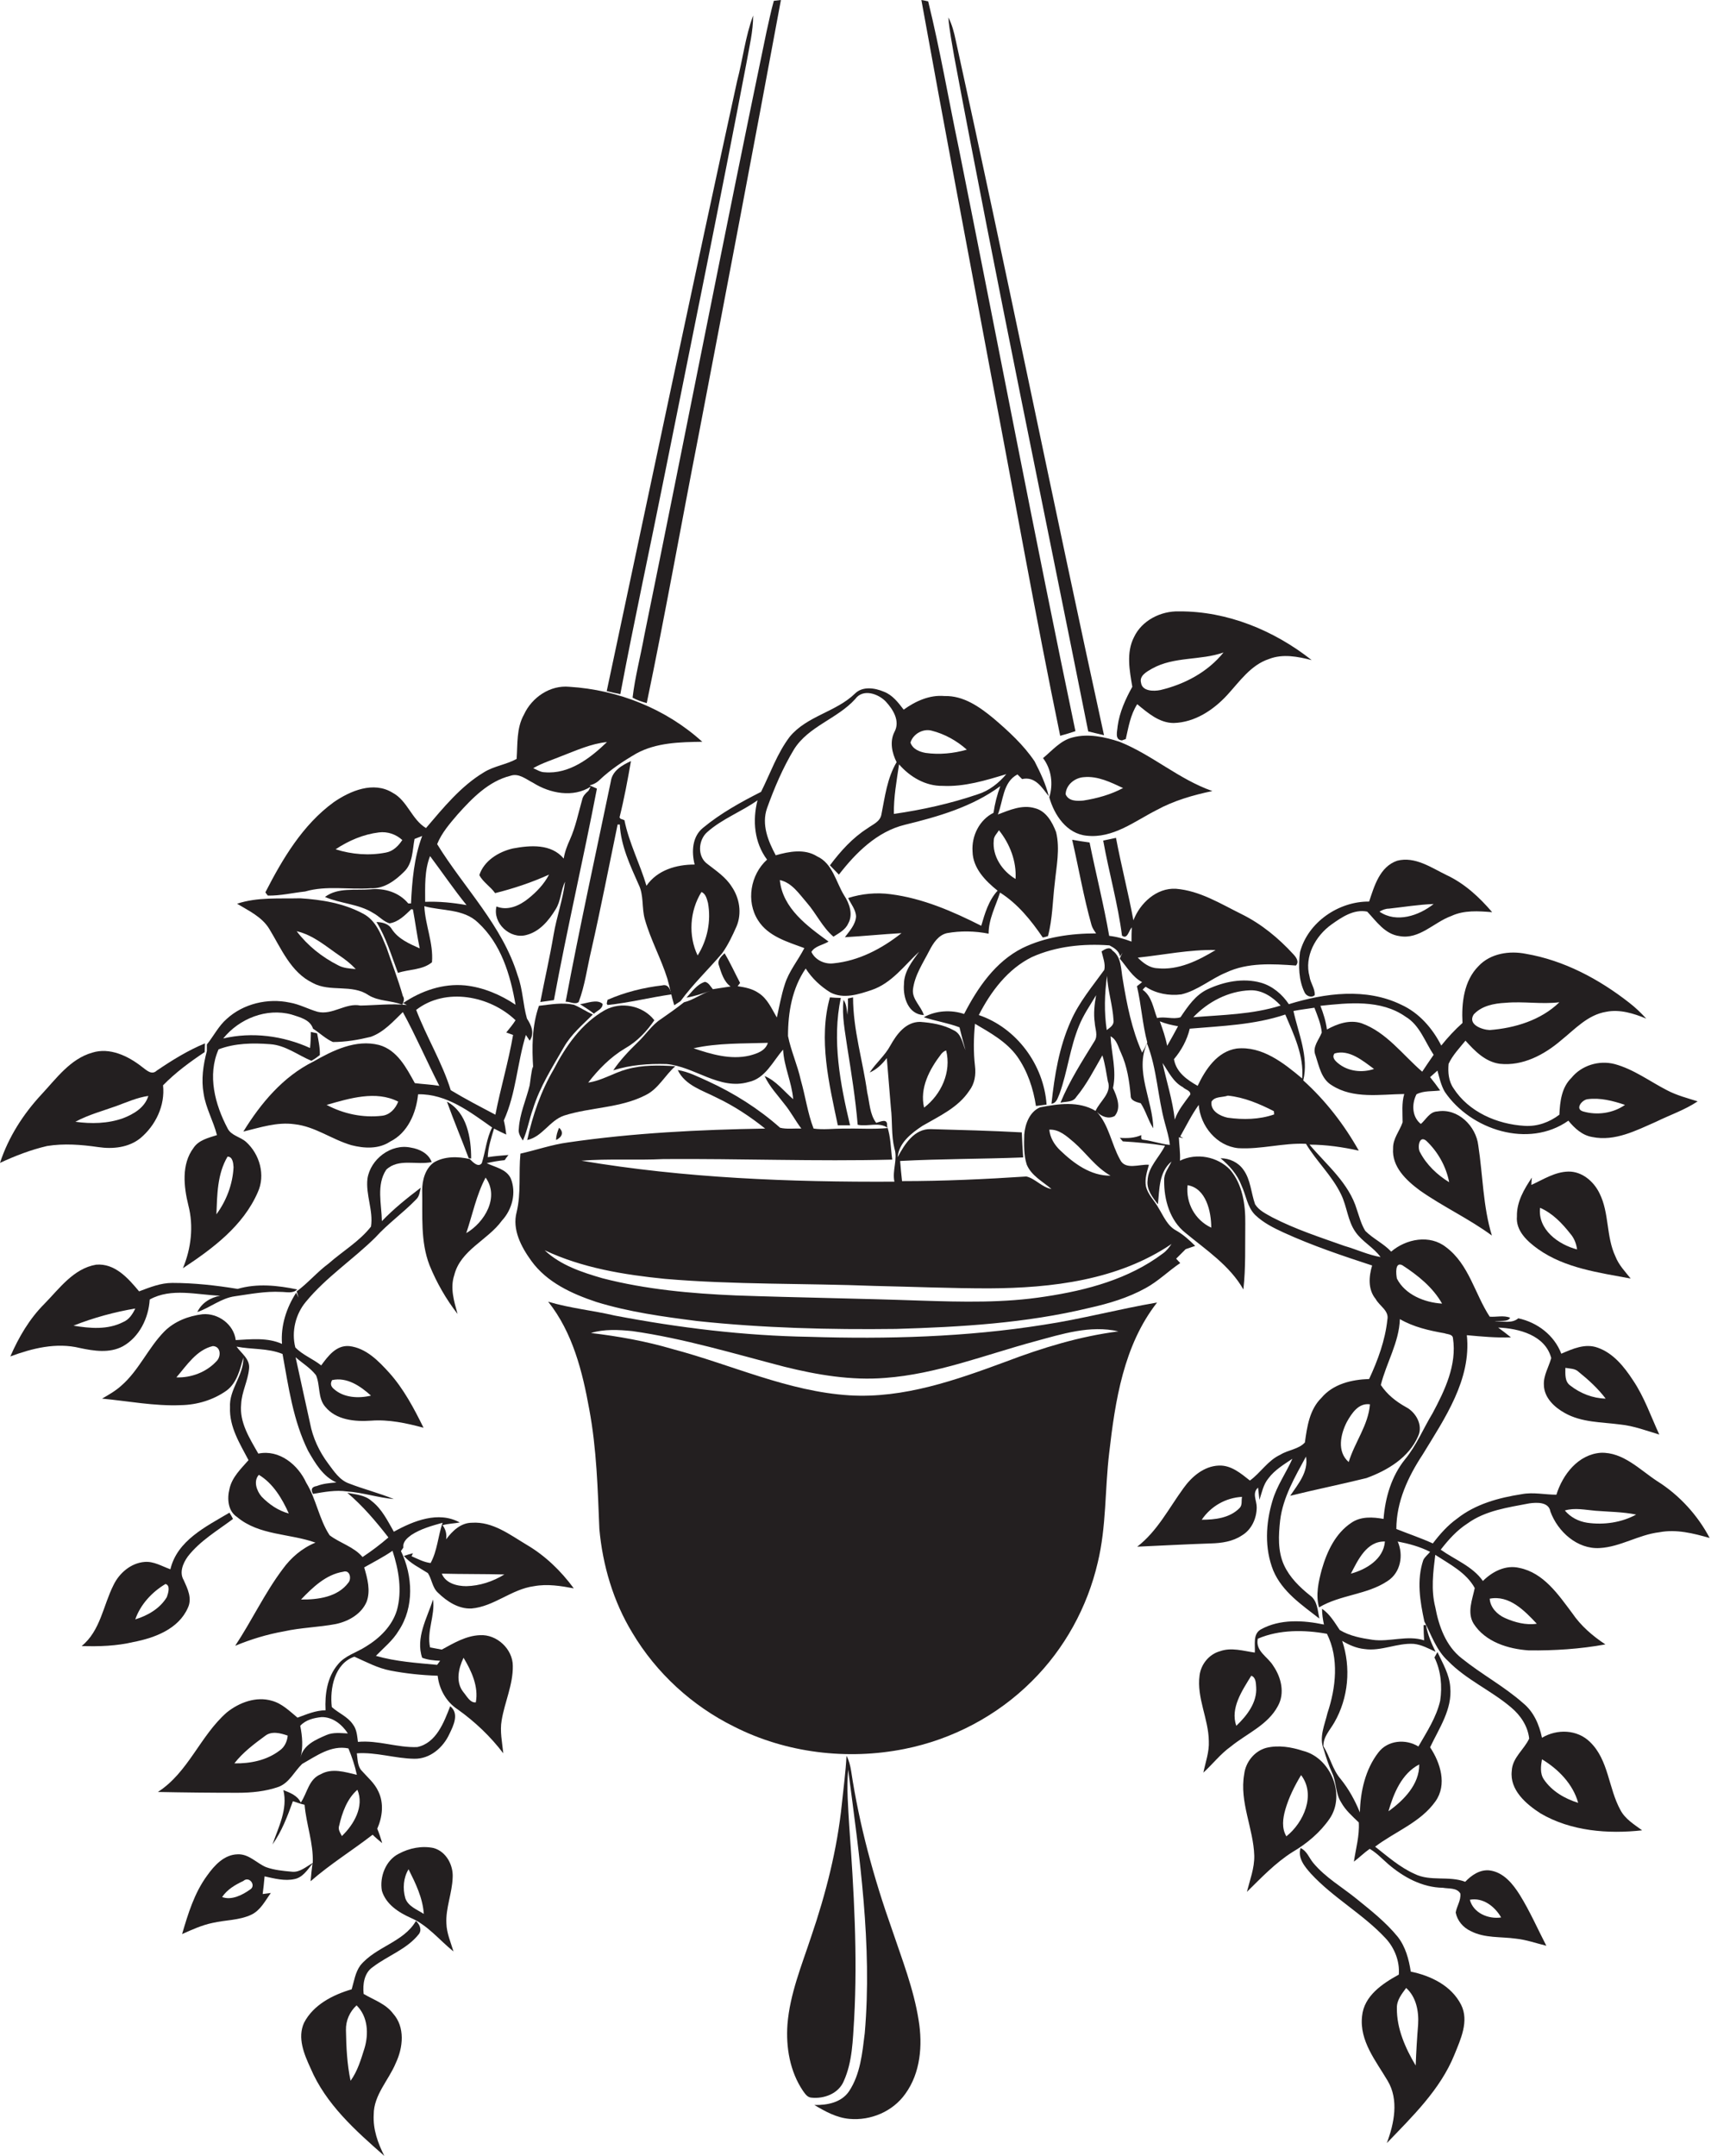 <?xml version="1.0" encoding="utf-8"?>
<!-- Generator: Adobe Illustrator 19.2.0, SVG Export Plug-In . SVG Version: 6.00 Build 0)  -->
<svg version="1.1" id="Layer_1" xmlns="http://www.w3.org/2000/svg" xmlns:xlink="http://www.w3.org/1999/xlink" x="0px" y="0px"
	 viewBox="0 0 628.6 792" enable-background="new 0 0 628.6 792" xml:space="preserve">
<g>
	<path fill="#231F20" d="M232.4,256.3c1.6,0.9,3.4,1.5,5.2,2c6.8-32.6,12.6-65.4,19-98.1C266.8,106.9,277,53.5,286.9,0
		c-0.7,0.1-1.9,0.2-2.6,0.3c-1.1,3.8-1.8,7.6-2.7,11.4c-15.4,73.9-29.8,147.9-44.9,221.8C235.3,241.2,233.3,248.7,232.4,256.3z"/>
	<path fill="#231F20" d="M389.5,270.3c1.9-0.5,3.8-1.1,5.6-1.7c-14.9-71.2-28.5-142.6-42.8-213.9c-3.8-18.1-6.9-36.3-11.3-54.2
		c-0.6-0.1-1.8-0.4-2.5-0.5c8.3,45.9,17,91.8,25.6,137.7C372.6,182,380.4,226.3,389.5,270.3z"/>
	<path fill="#231F20" d="M244.3,173.8c10.1-50.3,20.4-100.6,30-151c1-5.7,2.4-11.3,2.4-17.1c-2.9,7.8-3.8,16.1-5.9,24.1
		c-16.3,74.6-32,149.4-47.9,224.1c1.7,0.4,3.3,0.8,5,1.1C233,227.9,238.9,200.9,244.3,173.8z"/>
	<path fill="#231F20" d="M399.8,268.7c1.9,0.5,3.9,0.9,5.8,1.4C387,185,369.8,99.7,351.1,14.7c-0.6-2.8-1.3-5.7-2.7-8.3
		c0.4,4.9,1.4,9.7,2.2,14.6C366.1,103.7,383.3,186.1,399.8,268.7z"/>
	<path fill="#231F20" d="M412.2,272c0.3-0.1,1-0.4,1.4-0.5c1-4.4,1.7-8.9,4.2-12.8c3.9,3.2,8.1,6.9,13.4,6.9
		c7.7-0.2,14.5-4.7,19.6-10.2c4.6-5,8.7-11.1,15.4-13.3c5.1-2,10.6-0.9,15.7,0.4c-13.8-10.9-31-18-48.7-17.9
		c-6.7-0.2-13.7,3.3-16.6,9.5c-2.9,5.7-1.6,12.3-0.6,18.2c-2.5,4.5-4.7,9.3-5.4,14.5C410.5,268.6,409.4,271.8,412.2,272z
		 M423.3,245.6c8.1-4.5,17.7-2.9,26.2-5.9c-5.8,7.2-14.3,11.7-23.2,13.8c-2.4,0.5-6.7,0.5-7.1-2.7
		C418.5,248.2,421.4,246.7,423.3,245.6z"/>
	<path fill="#231F20" d="M74.8,401.7c0.8,5.4,3.6,10.1,4.9,15.3c-3.1,1-6.7,1.8-8.6,4.7c-4.5,6-3.6,14.2-1.9,21.1
		c2,7.7,1,15.9-2,23.1c10.9-7.2,22.1-15.5,27.5-27.9c2.9-6.3,0.7-14-4.3-18.5c-2.1-1.9-5.5-2.3-6.8-5c-4.6-8.7-7.5-19.5-3.3-29
		c6-2.3,12.6-2.4,19-1.9c5.6,0.4,10.1,4,15.1,6.1c1.1-0.6,2.1-1.3,3.1-2.1c0.1-2.7-0.5-5.4-1-8c-0.8-0.2-1.5-0.3-2.3-0.5
		c0,2-0.1,4-0.3,5.9c-9.9-4.5-21.3-6-31.9-3.5c5.9-7.3,15.9-11.3,25.1-8.8c3,1,6.8,1.8,7.9,5.2c2.5,1.6,4.6,3.7,7.3,4.9
		c4.7,0,9.4-0.8,13.9-1.9c4.8-1.7,8.3-5.7,11.8-9.1c4.8,8.8,8.8,18.1,13.4,27.1c-3-0.5-6-0.6-9-1c-3.1-5.6-6.4-12.1-13.1-14
		c-8.6-2.2-17,2-24.2,6.1c-11.1,5.5-19.3,15.3-25.7,25.7c6.2-1.5,12.4-3.6,18.8-2.7c7.5,0.8,13.7,5.6,20.9,7.7
		c4.7,1.2,10,1.5,14.2-1.3c6.5-3.2,9.6-10.5,10.3-17.4c10.5-0.2,19.1,6.5,27.2,12.2c-2.1,4.1-2.4,8.7-3.8,13.1
		c-1.3,1.8-3.4-0.5-4.4-1.5c-4.3-1-9.4-1.1-13.3,1.3c-3.1,2.3-4.2,6.5-4.2,10.2c0.2,9.2-0.7,18.7,2.7,27.5
		c2.6,6.4,6.1,12.5,10.3,17.9c-1.3-4.7-2.8-9.5-1.2-14.3c2.3-9.2,12.3-12.8,17.5-20c3.8-4.1,5.4-10.3,3.2-15.6
		c-1.7-3.4-5.8-4-8.8-5.5c2.2-0.5,4.4-0.9,6.6-1.1c0.3-0.5,1-1.4,1.4-1.9c-2.5,0.2-5.1,0.4-7.6,0.8c0.1-3.6,1.3-7.1,2.3-10.5
		c1.5,0.8,3,1.5,4.5,2.2c-0.2-1.7-0.5-3.5-0.9-5.2c4.5-9.9,4.9-21.1,8.1-31.4l1.4,2.1c1.9-2.7,0.6-5.7-1-8.1
		c-1.5-5.2-1.5-10.7-3.4-15.8c-5.6-18.4-19.7-32.2-29.6-48.3c1.7-4.2,4.7-7.6,7.6-11c5.3-5.9,11.3-12.1,19.3-14.1
		c3.1-1.1,5.8,1.3,8.4,2.6c6.2,3.9,14.7,5.5,21.1,1.4c-0.2,0.4-0.6,1.1-0.8,1.5c-1,0.9-2,1.8-2.3,3.2c-1.4,4.9-2.4,10-4.5,14.7
		c-1,2.2-1.9,4.5-2.3,7c-4.6-5.5-12.3-4.9-18.7-3.7c-5.2,1.2-10.6,4.5-12.3,9.8c1.4,2.6,4.1,4.2,5.8,6.6c6.8-1.7,13.4-3.9,19.8-6.8
		c-1.8,3.5-4.6,6.4-7.6,8.8c-3.2,2.6-7.6,4.6-11.7,2.9c-1.5,6.1,5,12.1,10.9,10.5c4.9-1.2,8.3-5.3,10.8-9.4c2-3.1,1.9-7,3.5-10.2
		c-0.8,6.6-3.1,12.9-4.2,19.4c-1.4,8.3-3.3,16.5-4.9,24.8c1.7-0.2,3.4-0.5,5-0.7c4.8-26,10.8-51.7,15.8-77.7
		c-0.9-0.4-1.8-0.8-2.7-1.2c1.4-0.3,2.7-1,3.7-2c4-3.8,8.7-6.9,13.5-9.7c7.3-4,16-4.2,24.2-4.3c-13.3-12.1-30.9-19.1-48.8-20.2
		c-7.1-0.7-13.8,3.9-16.7,10.2c-2.8,5-2.3,10.8-2.7,16.3c-3.8,2.1-8.3,2.6-12,4.9c-8.5,5.1-14.9,13-21.3,20.5
		c-5.3-3.2-6.8-10.1-12.3-13c-7-4.3-15.5-0.7-21.6,3.5c-11.4,8.3-18.8,20.8-25.1,33.1c0.2,0.3,0.6,0.9,0.9,1.2
		c4.5,0.1,9.1-1,13.7-1.5c7.9-2.3,16.1-0.6,24.1-1.2c4.8,0.3,9-2.8,12.2-6c3.3-3.1,3.1-8,3.9-12.1c0.9-0.4,1.9-0.7,2.8-1.1
		c-3,8-3.7,16.5-4.1,24.8c-0.2,0-0.7,0-1,0c-3.4-4.1-8.7-5.7-13.9-5.2c-5.6,0.5-11.9-0.8-16.7,2.8c5.7,2.5,12.3,2.5,17.7,5.9
		c2.1,1.1,3.7,3.1,6,3.8c3.3-0.5,5.7-3,8-5.2l0.6,0.1c0.9,4.8,1.5,9.6,2.5,14.3c-3.8-1.7-7.8-3.4-10.2-7c-1.2-2.1-3.5-2.6-5.7-2.7
		c3.6,5.8,5.5,12.4,7.9,18.7c4.2-1.4,9-1,12.5-3.9c0.6-7-2.5-13.7-2.8-20.6c6.5,1.8,14.4,0.9,19.7,6c8.5,7.8,11.9,19.2,13.8,30.2
		c-5.5-3.7-11.9-6.4-18.5-7.1c-8.1-0.8-16.2,2-22.8,6.5l1.4,0.7c-5.7-0.6-11.4,0.1-17.1,0.2c-5.4-1.1-10.2,3.6-15.7,2.3
		c-3.5-1-6.7-2.8-10.3-3.4c-8-1.7-17,0.4-23.1,6c-3,2.6-4.8,6.3-7.3,9.4c0,0.6,0,1.8,0,2.4C74.6,391.4,73.9,396.6,74.8,401.7z
		 M83.6,424.9c1.9,0,2.1,2.4,2.2,3.9c-0.3,6.2-2.6,12.3-6.3,17.3C79.8,438.9,79.8,431.3,83.6,424.9z M140.3,409.9
		c-7,0.8-14.1-0.7-20.3-4c8.4-2.4,18.1-5.4,26.3-1.2C145.3,407.3,143.2,409.6,140.3,409.9z M171.3,453c2.3-6.8,3.7-14,7.1-20.4
		C183.6,439.8,178,449.1,171.3,453z M206.2,277.8c5.5-2.1,10.9-4.6,16.8-5.2c-6.1,5.9-13.9,11.9-22.9,11.1c-1.5,0-2.8-0.9-4.2-1.5
		C199.2,280.3,202.8,279.2,206.2,277.8z M141.8,313.2c-6.1,1.2-12.6,0.7-18.5-1.2c4.8-3.2,10.2-5.5,15.9-6.2
		c3.2-0.4,6.3,0.7,8.6,2.8C146.4,310.7,144.5,312.7,141.8,313.2z M156.2,331.3c0-5.6-0.3-11.5,1.8-16.8c4.5,6,8.7,12.2,13.4,18
		C166.3,331.6,161.2,331.1,156.2,331.3z M189.4,374.8c-1,1.6-2.2,3-3.4,4.5c0.6,0.2,1.9,0.7,2.5,0.9c-1.7,9.9-4.6,19.5-6.5,29.3
		c-5.5-2.9-11.1-5.8-16.4-9c-3.2-10.3-8.9-19.5-12.7-29.5C163.7,362.6,180,365.8,189.4,374.8z"/>
	<path fill="#231F20" d="M608.8,544.1c-6.4-4.2-12.5-10.7-20.7-10.4c-8.3,0.6-14,8-16.3,15.4c-4.2,0-8.5-1-12.7-0.2
		c-8.4,1.3-17,3.6-23.8,9c-3.5,2.5-6.3,5.7-8.9,9.1c-4.4-2-8.9-3.5-13.4-5.3c0-10,4.3-19.2,9.7-27.4c8.1-13.3,17.9-27.5,16.2-43.8
		c5.4,0.5,10.8,1,16.2,0.8c-1.6-1.3-3.2-2.5-4.7-3.6c7.6,0.3,17.3,2.8,19.5,11.2c-0.9,3.3-2.9,6.4-2.7,9.9c0.1,4.7,3.9,8.2,7.7,10.3
		c6.2,3.5,13.5,3.3,20.3,4.2c5,0.5,9.7,2.3,14.4,3.7c-3.1-6.7-5.5-13.8-9.7-20c-3.2-4.9-7.2-9.9-12.9-11.9
		c-4.6-1.7-9.2,0.4-13.4,2.2c-2.6-6.8-8.8-11.5-15.8-13c-2.4,2.1-5.8,0.9-8.7,1.2c1.8-0.5,4.8,0.3,5.7-1.4c-2.3-1-5.1-0.2-7.5-0.4
		c-5.5-8.4-7.6-19.2-16-25.5c-6-4.8-14.7-3.1-20.2,1.6c-2.8-3-6.6-4.7-9.5-7.6c-1.5-2.4-2.2-5.2-3.1-7.8
		c-2.9-9.8-11.1-16.4-17.4-23.9c6.1,0,12.2,0.9,18.1,2.2c-5.4-9.6-12.2-18.4-20.4-25.8c2.1-8.7-1.8-17.2-3.6-25.5
		c2.5-0.5,5.1-0.8,7.7-1.2c1.1,2.9,2.4,5.9,2.7,9.1c-1,2.7-3.6,5.3-2.3,8.4c1.3,3.9,2.1,8.7,6,11c7.9,5.1,17.8,3.3,26.6,3.2
		c-1,3.4-0.6,6.9-0.6,10.4c-1.1,3.2-3.6,6-3.5,9.6c-0.5,6.7,4.8,11.7,9.8,15.4c8.5,6,18.1,10.4,26.5,16.6c-3.3-10.8-3.3-22.1-5-33.1
		c-0.8-7.1-7.5-13.8-15-12.5c-2.9,0.1-4.2,3-6.1,4.6c-3.3-2.6-3.4-7.4-1.6-10.9c2.7-1.4,5.8-1,8.7-1.4c-1.2-1.7-2.4-3.3-3.7-4.9
		c0.9-0.8,1.8-1.6,2.7-2.4c0.7,2.6,1.3,5.4,2.7,7.8c9.5,14,30.8,20.9,45.4,10.6c2.3,2.8,5.1,5.4,8.8,6c8.3,1.7,16.1-2.4,23.4-5.6
		c5.1-2.5,10.5-4.3,15.3-7.5c-3.8-1.2-7.7-2.2-11.3-4.1c-6.4-3.3-12.2-7.7-19.2-9.6c-5.8-1.5-12.2,0.5-15.9,5.1
		c-3.6,3.5-4.2,8.7-4.4,13.5c-3.7,2.8-8.1,4.4-12.8,4.1c-10.1-0.6-20.5-5.1-26.1-13.8c-1.8-2.6-2.1-5.9-1.8-9c1.5-3.2,4-5.8,6.2-8.5
		c3.4,3.8,7.3,7.8,12.6,8.5c8.4,0.9,16.3-3.3,22.5-8.6c5.1-4.1,9.8-9.4,16.6-10.5c5-1,10.1,0.6,14.7,2.5c-1.9-2.1-4-4.1-6.2-5.8
		c-11.1-8.7-24-15.6-38-18c-6-1.2-13-0.2-17.4,4.5c-5.4,5.4-6.3,13.6-5.9,20.9c-2.8,2.5-5.4,5.3-7.8,8.3c-3.2-6.3-8.1-12-14.7-15
		c-12.9-6.3-28-4.3-41.3-0.2c-2.4-3.6-6-6.7-10.3-7.9c-6.5-1.8-13.5-0.4-19.5,2.4c-4.5,2.1-7.3,6.3-10,10.3
		c-2.7,0.9-5.8-0.4-8.6,0.3c-1.4-3.6-1.9-8-5.3-10.4c0.3-0.4,0.7-0.8,1.1-1.1c3.8,2.5,8.6,3.4,13.1,2.8c6-1.4,10.8-5.7,16.4-8
		c8-3.8,17.2-3.2,25.7-2.6c1.3-1.4,0.1-3-0.9-4.1c-5.5-6-11.8-11.2-19.1-14.8c-7.7-3.8-15.3-8.6-24.1-9.3
		c-7.1-0.4-13.2,5.3-15.6,11.6c-1.9-10.2-4.5-20.2-6.4-30.3c-1.6,0.3-3.1,0.7-4.7,1c2.1,11.7,5.4,23.2,6.9,34.9c2,1.6,2.5-1.9,3.6-3
		c-0.1,1.7-0.1,3.5-0.1,5.2c-2.7-1-5.4-1.8-8.2-2.1c-2-11.5-4.9-22.9-7.2-34.3c-2.1-0.3-4.3-0.6-6.4-1c2.4,10.4,4.2,21,7.1,31.3
		c0.3,1.1,1,2.1,1.7,3.1c-9.3,0-18.7,1.3-27.1,5.4c-9.9,5-16.4,14.5-21.4,24.2c-4.7-1.6-10.4-1.3-14.8,1.2c4.3,1.4,8.9,2.1,13.1,3.7
		c0.7,2.8,1.4,5.6,2.2,8.4c-1.1-2.6-1.5-6-4.3-7.3c-3.8-2.1-8.2-2.8-12.4-3.1c-5.3,0-8.6,4.6-10.9,8.7c-2,3.7-5.3,6.4-7.6,9.9
		c2.6-1.1,4.6-3.1,6.3-5.3c0.5,6.1,1,12.2,1.5,18.3c0.6,4.9,0.1,10,1.3,14.9c1.3,4-0.9,8.1,0,12.2c-38.4,0.2-77.1-1.3-115-7.7
		c10-0.8,20.1-0.1,30.2-0.6c28-0.2,56,0.9,84,0.2c-0.6-4.1-0.5-8.3-1.9-12.3c0.3-3.1-2.4-1.6-4-1.2c-2.4-3.2-2.4-7.4-3.3-11.2
		c-1.6-11.6-5.2-23-5.2-34.9l-1.9,0.4c0.1,2,0,4-0.2,6c-0.2-1.9-0.3-3.9-1.4-5.5c-0.7,5.9,0.6,11.8,1.4,17.6
		c1.5,9.4,3,18.8,3.8,28.3c3.7,0.8,7.9-1.2,11.1,1.2c-5.4,0.5-10.8,0.1-16.3,0.2c-3.7,0-7.4,0.5-11,0c-2.2-5.7-3-11.9-4.7-17.8
		c-1.2-5.5-3.6-10.7-4.7-16.2c0-8.7,1.5-17.5,6.5-24.8c2.3,3.6,5.5,6.6,9.1,8.8c4.8,2.5,10.3,0.7,15.1-0.9c7.4-2.5,12-9,17.5-14.1
		c-2.6,3.6-5.6,7.3-5.6,12c-0.4,4.8,1.6,11.1,7.3,11.3c-1-3.3-4.3-5.7-4-9.3c0.6-5.3,3.7-9.8,6.1-14.5c1.4-2.7,3.3-5.6,6.4-6.3
		c5-0.9,10.3-0.8,15.3,0.2c0-5.4,2.6-10.1,4.2-15.1c6.5,4.1,11.4,10.2,15.7,16.5c0.5-0.1,1.4-0.3,1.9-0.5c1.7-6.3,1.7-12.9,2.5-19.4
		c0.6-6.2,2-12.6,0.5-18.8c-1.4-3.7-3.7-7.8-7.8-8.8c-4.7-1.4-9.3,0.7-13.6,2.3c2-5,1.8-11.9,7.2-14.7c0.4,0.4,1.3,1.3,1.7,1.7
		c4.8-1.1,7.3,3.1,9.8,6.3c-1.1-4.5-3.1-8.7-5.2-12.8c-4.1-6.1-9.6-11.1-15.1-15.8c-5.1-4.2-11-8.4-18-8.2c-5.5-0.5-10.7,1.9-15,5
		c-2-2.6-4.1-5.4-7.3-6.6c-3.3-1.4-7.8-2.1-10.6,0.7c-7,6.8-17.7,8.2-24,15.9c-4.6,6.1-7.1,13.4-10.5,20.2
		c-7.5,3.8-14.9,7.9-21.3,13.2c-4,3.2-4.3,8.8-3.1,13.5c-6.7,0-13.7,2-17.7,7.8c-2.4-8.1-6.4-15.7-8.1-24.1c-0.3-0.1-1-0.4-1.4-0.5
		l-0.4-0.5c1.7-6.8,3-13.8,4.2-20.7c-3.3,1.5-6.9,3.6-7.4,7.5c-5.6,26.9-11.5,53.8-16.6,80.9c1.5-0.1,3.5,1.2,4.8,0.1
		c2.3-6.1,3.1-12.6,4.6-18.9c3.5-15.4,6.5-30.9,9.7-46.3c0.2,0,0.6,0,0.8,0c0.4,7.8,3.8,15,6.9,22c2,4,1.1,8.6,2.3,12.8
		c2.1,7.5,6,14.5,8.3,21.9c0.9,3.2,1.5,6.5,2.5,9.7c0.6-0.4,1.7-1.1,2.3-1.5c4.6-6.3,10.3-11.7,15.3-17.6c2.2-3.1,3.8-6.5,5.3-9.9
		c2-4.8,1.1-10.4-1.8-14.6c-2.2-3.5-5.7-5.8-8.9-8.3c-3.8-2.7-3.4-8.8-0.1-11.7c5.5-4.9,12.6-7.5,18.5-11.7
		c-1.9,7.4-1.2,15.5,3.5,21.8c-6.1,5.5-7.8,15.3-3.3,22.3c3.7,5.9,10.8,7.9,17,10.2c-2.3,4.5-5.7,8.5-7.2,13.4
		c-1.3,4-2,8.1-2.9,12.1c-1.9-3.2-3.4-6.9-6.7-9c-2.3-1.6-5-2.1-7.7-2.5c0.2-0.3,0.7-0.9,0.9-1.2c-1.9-3.6-3.6-7.4-5.7-10.9
		c-1.2,1.1-2.8,2.6-2.1,4.4c0.9,2.8,1.8,6,4.3,7.8c-2.2,0.3-4.4,0.7-6.5,1c-0.9-1-1.5-2.4-2.9-2.7c-3,0.9-4.8,3.7-6.8,5.8
		c3-0.5,5.9-1.5,8.8-2.5c-3.4,1.1-6.3,3.4-9.7,4.2c-2.8,2.2-5.6,4.2-8.5,6.2c-3.4,2.2-5.6,5.8-8.6,8.6c-3.2,3.1-6.4,6.5-8.9,10.2
		c6.3-2,13-2.5,19.6-2.3c10.3,0.9,19.4,9.7,30.1,6.6c6.2-1.3,8.9-7.6,12.7-11.9c0.3,6.2,3.2,12,3.7,18.2c-3.4-2.9-6.3-6.8-10.5-8.5
		c1.8,3.9,4.8,7,7.3,10.3c2.3,2.8,4,6.1,6.2,9c-2.6-0.1-5.3,0.3-7.8-0.3c-7.9-7-16.9-12.7-26.5-17.1c-3.6-1.6-7.2-3.5-11.1-4.1
		c2.7,5.7,9.2,7.5,14.4,10.2c6.3,3,12.2,6.9,17.7,11.3c-24.2,0.4-48.5,1.6-72.5,5.1c-5.9,0.8-11.6,2.8-17.4,4.1
		c-0.7,7.2,0.3,14.5-1.4,21.5c-1.7,6.4,1.7,12.8,5.4,17.9c5.7,7.9,14.9,12.1,23.9,15.1c12,3.7,24.5,5.4,37,7
		c24.3,2.6,48.7,3.2,73.1,2.9c23.8-0.7,47.7-2.1,70.9-7.7c7.2-1.6,14.3-3.7,20.8-7.3c4.6-2.5,8.4-6.3,12.7-9.2
		c-0.4-0.4-1.1-1.2-1.5-1.6c1.2-1.2,2.3-2.3,3.5-3.5c1.2-0.4,2.4-0.8,3.5-1.2c-2.1-2.1-4.3-4.1-6.9-5.6c-3.3-1.7-4.7-5.3-6.5-8.2
		c-1.5-2.8-4-5-4.7-8.1c-0.5-2.7,0.4-5.4,1.1-7.9c-3.4-0.3-8.7,2.1-10.6-1.9c-3.2-5.7-4-12.5-8.5-17.5c1.7,1.7,4.2,2.7,6.5,1.5
		c2.6-3,0.8-7.2-0.6-10.3c1.4-6.4-0.6-12.7-0.9-19c2.3,1.2,2.8,3.9,3.8,6c2.3,5,3.1,10.4,3.6,15.8c-0.1,1.9,2.3,2.4,3.7,2.8
		c1.9,2.9,2.7,6.3,4.6,9.2c-0.2-10.4-6.9-21-2.3-31.2c3.7,9.4,3.9,19.7,6.6,29.4c0.7,2.6,1.5,5.2,1.8,7.9c-3.3-0.3-6.5-1.5-9.8-1.9
		c-1,0-0.7-1.1-0.7-1.7c-2.5,1.1-5.2,1.2-7.9,1c0.3,0.3,0.8,1,1.1,1.3c5.2,0.3,10.3,0.8,15.5,1.6c-2.1,4.3-6.2,7.8-6.4,12.8
		c-0.4,3.3,1.8,6.2,3.8,8.7c0.6-5.4,0.3-11.8,5-15.7c-1,2.2-2.8,4.3-2.7,6.9c-0.1,7.1,2.1,14.8,7.8,19.3c7.6,6.3,16.3,12,21.3,20.8
		c0.9-8,0.6-16.1,0.7-24.2c0.1-6.9-1-14.4-5.6-19.8c-4.6-4.8-12.3-6.3-18.4-3.3c0.2-2.9-0.3-5.7-0.4-8.6l1.6,0.3
		c-0.3-0.2-0.8-0.5-1.1-0.6c2.2-3.9,4.2-8,6.8-11.6c0.6,7.8,6.6,15.1,14.5,15.9c8.4,0.5,16.6-2,24.9-1.6c3.9,6.5,9.6,11.7,12.9,18.6
		c2.2,4.5,2.4,9.7,5.3,13.8c2.5,3.6,6.6,5.6,9.2,9.2c-4.6-0.8-8.8-2.8-13.3-4.1c-9-3.2-18-6.1-26.5-10.5c-2.3-1.3-4.9-2.5-6.3-4.8
		c-1.5-4.2-1.6-9-4.3-12.7c-1.9-2.7-5.1-4.2-8.4-4.2c3.3,2.7,6.2,6,7.7,10c1.7,3.6,2.1,7.9,5,10.8c3,2.9,6.8,4.8,10.5,6.5
		c10.5,4.8,21.5,8.5,32.5,12.1c-1.2,4-1.6,8.8,1.3,12.3c1.4,2.6,5,4.3,4.3,7.6c-0.8,7.6-3.5,14.9-6.7,21.8
		c-6.4,0.2-13.2,1.8-17.5,6.9c-4.4,4.3-5.3,10.6-6.1,16.4c-2.2,2.5-6.1,2.7-9,4.5c-4.6,2.1-7.2,6.6-11.2,9.5
		c-3.3-2.6-6.9-5.7-11.4-5.5c-5.5,0.2-10,4.1-13,8.3c-5.4,7.4-9.6,15.8-17,21.5c9-0.4,18.1-0.9,27.1-1.2c3.9-0.1,8-0.7,11.3-2.9
		c3.6-2.1,5.5-6.3,5.5-10.4c0-2.5-1.8-5.2,0.5-7.2c0.1,1.1,0.4,3.4,0.5,4.5c0.9-2.7,1.4-5.6,3.3-7.9c2.3-3.1,5.7-5.1,8.8-7.2
		c-2.3,5.2-5.7,9.9-7.3,15.4c-2.5,8.3-3,17.5,0.3,25.7c3.3,7.8,10.5,12.6,16.9,17.6c-0.6-2.9-0.7-6.5-3.3-8.4
		c-3.9-3.1-7.6-6.7-9.7-11.3c-2.3-5.1-2-10.9-1.4-16.3c1-8.5,5.5-16.1,9.5-23.5c1,5.6-2.9,10.1-5.8,14.4c9.3-2.3,18.7-4.2,28-6.5
		c7.7-2.8,15.6-7.5,19-15.4c1.9-4-0.8-8.8-4.5-10.7c-3.6-2-6.9-4.6-9.2-8.1c2-8.1,6.7-15.6,7-24.2c5,2.9,10.7,4.2,16.4,5.2
		c1,0.4,3,0.3,3.1,1.8c1.5,9.8-3,19.2-7.5,27.6c-3.4,5.6-5.9,11.8-10.1,16.9c-5,6.2-7.3,14.1-7.9,21.9c-3.9-0.7-8.3-1-11.8,1.4
		c-5.9,3.9-9,10.6-10.9,17.2c-1.2,4.5-2.3,9.3-1,13.9c7.9-4.7,17.6-4.6,25.2-9.7c4.8-3.1,5.9-9.5,3.7-14.5c4.1,0.8,8.2,1.9,11.9,3.8
		c-0.8,1-1.9,1.8-2.5,3c-2.5,7.4-1.2,15.2,0.4,22.6c2.6,5,4.4,10.6,8.7,14.5c6.7,6.9,15.8,10.8,23.1,17c3.5,2.9,6.2,6.9,6.7,11.5
		c-1.9,4.1-6.2,7-6.4,11.9c-0.8,7,5.3,12.2,10.6,15.6c11.1,6.5,24.7,7.6,37.3,6.2c-3-2.2-6.3-4.2-8-7.5c-4.4-8-4.3-18.3-11.1-24.9
		c-4.7-4.7-12.2-4.9-17.7-1.6c-1-4.8-3-9.5-6.9-12.7c-7-6.2-15.3-10.6-22.6-16.5c-5.8-4.5-8.4-11.8-9.7-18.8
		c-1.6-6.3-0.8-12.8,0-19.2c5.2,3.4,11.4,6.5,14.5,12.2c-0.9,4.3-2.9,9-0.4,13.1c4.3,6.7,12.7,9.3,20.3,9.8
		c9.4,0.1,18.8-0.5,28.1-2.2c-4.7-3.1-9-6.8-12.2-11.5c-5.1-6.8-10.5-14.8-19.4-16.6c-5-1.2-9.9,1.3-13.4,4.8
		c-3.8-5.4-10.3-7.8-15.5-11.5c2.8-3.6,5.9-7.1,9.8-9.6c6.6-4.8,14.9-5.9,22.7-7.4c2.8-0.4,7.2-0.6,7.8,3
		c2.7,7.4,9.9,13.9,18.1,13.4c7.6-0.4,14.3-4.9,21.9-5.8c6.3-1.2,12.5,0.4,18.5,2.1C623.8,556.8,617.1,549.3,608.8,544.1z M580,504
		c3.6,2.9,7.1,6.1,9.9,9.8c-4.7-0.1-9.3-1.9-13-4.8c-2.1-1.5-1.8-4.2-1.8-6.5C576.8,502.8,578.7,502.7,580,504z M523.9,419
		c4.3,4,7.4,9.5,8.5,15.3c-4.4-2.7-8.3-6.4-10.7-11C520.7,421.7,521.3,417,523.9,419z M583.3,403.8c4.6-0.6,9.3,0.6,13.7,2.1
		c-4.4,3.1-10.3,3.9-15.4,2.4C578.5,407.4,581.2,404,583.3,403.8z M541.4,372.7c2.9-3.2,7.5-4.1,11.7-4.3c6.6-0.6,13.2,0.6,19.8-0.2
		c-6.8,6.6-16.4,9.5-25.6,10.2C544.5,378.3,539.1,376.4,541.4,372.7z M491.6,390.6c-1.1-0.9-2.4-2.2-1.3-3.6
		c5.4-1.6,10.4,2.7,14.5,5.7C500.4,394.2,495.2,393.6,491.6,390.6z M516.4,373.5c5.2,3.1,7.1,9.2,10.3,14c-1.4,2-2.8,4.1-4.2,6.2
		c-7.2-6.2-13.1-14.5-22.3-17.8c-4.4-1.4-8.9,0.2-12.7,2.3c-0.4-3-1.3-5.9-2.4-8.7C495.5,368.4,507.3,367.1,516.4,373.5z
		 M257.7,327.7c1.6,0.6,2,2.6,2.4,4c1.2,6.6-0.2,13.6-3.8,19.3C252.8,343.7,253.4,334.6,257.7,327.7z M367,305
		c4,5,6.5,11.4,6.1,17.9c-4.9-2.9-8.6-8.4-8-14.2C365.1,307.2,366.3,306.2,367,305z M342.2,268.4c4.8,1.2,9.3,3.7,13,7
		c-4.9,1.4-10.1,1.9-15.1,1.2c-2.3-0.4-4.8-1.4-5.6-3.8C335.4,269.7,339,267.6,342.2,268.4z M346.3,288.7c8,0.4,15.8-2,23.4-4.3
		c-2.8,3.3-6.3,6.1-10.5,7.4c-10,3.4-20.3,5.7-30.8,7.2c-0.1-6.1,1-12.1,1.9-18.2C334.3,285.4,340,288.8,346.3,288.7z M286.5,323.3
		c4.5,1,7.1,5.1,9.9,8.3c3.5,4,5.7,9,9.8,12.5c2-1.3,4.4-2.5,5.4-4.8c1.9-3.3,0.5-7.4-1.5-10.4c-3-4.9-4.2-11.7-9.9-14.3
		c-4.6-2.9-10.3-1.8-15.2-0.4c-2.8-5.2-5.3-11.3-3.2-17.3c2.7-7.5,5.8-14.8,9.9-21.6c5.3-8.5,15.9-11.2,22.5-18.5
		c2.8-3.9,8.4-2,11.2,0.9c2.7,2.9,5.4,7.2,3.2,11.2c-1.8,3.6-0.9,7.7,0.8,11.1c-3.5,5.9-4.3,12.8-5.6,19.3c-0.5,2.6-3.2,3.6-5.1,5
		c-5.5,3.5-9.9,8.4-13.8,13.6c1.1,1.1,2.2,2.3,3.3,3.4c6.2-8,14-15.8,24.2-18.3c12.3-3,24.8-6.6,35.1-14.2c-1.2,3.2-2,6.4-2.5,9.8
		c-5.2,2.6-8.1,8.5-7.7,14.2c0.1,6.1,4.7,10.8,9.2,14.4c-3.3,3.6-4.7,8.4-6,12.9c-10.5-5.3-21.5-10.1-33.3-11.6
		c-5.2-0.7-10.6-0.2-15.6,1.4c1,2.2,2.8,4.2,2.9,6.8c-0.2,3-2.4,5.3-4.1,7.6c6.9-0.4,13.8-1.1,20.8-1.5c-7.2,5.7-15.7,10.2-25,11.1
		c-3.2,0.4-6.7-1.2-8.1-4.2c1.3-2.2,4.2-2.5,6.3-3.8C296.7,340.3,287.5,333.7,286.5,323.3z M275.3,387.8c-6.9,1.6-14-0.5-20.5-2.7
		c9-2,18.2-1.7,27.3-2C281.2,386.1,278,387.1,275.3,387.8z M446.6,349c-6.4,3.9-13.7,7.5-21.4,6.7c-2.9-0.1-5.3-2-7.2-3.9
		C427.5,350.8,436.9,348.8,446.6,349z M345.8,387.2c0.5-0.6,1.1-1.1,1.8-1.3c2,7.9-1.8,16.2-8.1,21
		C337.8,399.7,341.5,392.8,345.8,387.2z M430.4,457c-0.9,1.3-1.9,2.6-3.2,3.5c-12.5,9.4-27.9,13.5-43.1,15.8
		c-15.2,2.4-30.6,2-45.9,1.5c-22.6-0.8-45.2-1.1-67.8-1.9c-16.5-0.7-33.1-2.2-49-6.3c-7.6-2.2-15.5-4.8-21.3-10.3
		c13.8,6.5,29.1,9,44.1,10.5c25.6,2.2,51.4,1.6,77.1,2.6c14,0.3,28,0.9,42,0.9C386.4,473.2,410.8,470.3,430.4,457z M408,431.9
		c-7.3,0.1-13.5-4.5-18.5-9.3c-2.1-2-3.7-4.6-4-7.6c3.6-0.2,6.4,2.4,9,4.6C399,423.5,402.5,428.8,408,431.9z M406.6,378.4
		c-1-6.6-0.8-13.3,0.1-19.9c0.3,5.5,2.1,10.8,2.4,16.4C409.3,376.6,407.8,377.5,406.6,378.4z M419.6,386.7
		c-3.8-8.5-5.6-17.7-7.1-26.8c-0.7-3.7-0.4-8.3-3.8-10.7c-1-1.7-2.9-0.4-4,0.3c0.5,2.2,1.5,4.6,1,6.8c-4.4,6.1-9.3,11.9-12.3,18.8
		c-4.3,9.6-6,20-7.1,30.4c2-0.3,2.3-2.3,3-3.8c2.9-8.1,3.8-16.8,7.1-24.8c1.6-4,4.1-7.6,6.3-11.3c-0.6,3.3-1,6.8-0.5,10.1
		c0.1,2.2,1.3,4.7-0.1,6.8c-4.5,7.3-9.2,14.6-12.5,22.6c2-0.5,4.6-0.1,5.8-2.1c3.9-4.7,6.6-10.1,9.6-15.3c1,3.1,1.4,6.3,2,9.5
		c1.6,4.3-2.9,7.3-4.5,10.9c-6.2-3.7-13.7-2.6-20.4-1.3c-3.8,1.6-5.5,6.1-5.8,10c-0.1,3.7-0.2,7.5,0.9,11c1.7,4.1,5.8,6.2,9.1,9
		c-3.5-0.6-5.9-3.8-9.2-4.6c-15.2,1-30.4,1.7-45.7,1.7c-0.3-2.5-0.5-5-0.7-7.4c15-0.8,30.1-0.7,45.2-1.3c-0.2-3.1-0.4-6.1-0.5-9.2
		c-11.1-0.6-22.3-0.9-33.4-1.2c-6.1-0.2-9.7,5.6-12.2,10.3c0.4-5.2,5-8.8,9.1-11.5c6.2-3.6,13.1-6.7,17.2-12.9
		c2-2.6,2.5-5.9,2.1-9.1c-0.6-5.2-0.5-10.3,0-15.5c5.6,3.3,11.6,6.6,15.5,12c3.8,5.4,5.9,11.7,6.9,18.2c1-0.1,2.9-0.4,3.9-0.5
		c-1-14.6-11-28.2-24.9-32.9c4.4-8.6,10.6-16.9,19.5-21.3c8.9-4,18.9-5,28.5-4.3c1.7,0.9,3.4,1.9,3.9,4l0.9-1.3
		c-0.3,0.5-0.8,1.6-1,2.2c2.6,3,4.6,6.7,8.2,8.6c-0.6,0.5-1.3,1-1.9,1.5c1.6,6.8,2,13.9,3.8,20.7
		C420.9,384.3,420.3,385.5,419.6,386.7z M436.3,435.4c6.8,1.1,8.7,9.7,8.7,15.6C439,448.2,435.6,441.9,436.3,435.4z M459.2,363.8
		c4.5-0.2,8.4,2.5,11.3,5.6c-10.4,3.3-21.3,3.4-32.1,4.3C443.8,368,451.3,364.1,459.2,363.8z M432.8,377c-1.3,2.4-2.6,4.8-4,7.2
		c-0.6-3.1-1.6-6-2.7-9C428.3,376.1,430.5,376.6,432.8,377z M431.6,411.3c-0.8-7.1-3-13.9-4.5-20.8c2.2,3.2,3.9,7,7.5,8.9
		c0.8,0.9,2.9,1.2,2.7,2.7C435.2,405,432.8,407.8,431.6,411.3z M451,410.6c-2.8-0.6-6.4-2.5-5.9-5.9c1.2-2,4.1-1.5,6-2.2
		c6,0.6,11.6,3,16.9,5.7c0,0.3,0.1,0.9,0.1,1.2C462.7,411.3,456.7,411.4,451,410.6z M478.4,396.2c-6.8-5.7-14.7-12-24.1-11
		c-7.1,1.1-11.4,7.6-14.3,13.7c-3.9-2.2-7.9-5-8.7-9.8c2.7-3.2,4.8-7,5.8-11.2c11.8-1,23.8-1.4,35.1-5.2
		C475.4,380.2,479.1,387.9,478.4,396.2z M455.4,554c-3.6,3.7-9.1,4.3-13.9,4.3c3.3-4.9,8.8-8.1,14.8-8.4
		C456,551.3,456.5,552.9,455.4,554z M495.5,537.1c-4.4-3.8-3-10.2-0.7-14.7c1.8-3.2,4.3-7.1,8.5-6.5
		C502.7,523.6,497.7,529.8,495.5,537.1z M513.2,469.7c-0.3-1.6-0.8-6.3,2-4.9c5.7,3.7,11.2,8.1,14.6,14.1
		C523.3,478.5,516.2,475.6,513.2,469.7z M496.3,578.1c2.6-5,5.8-12,12.5-11.8C508.3,572.8,501.9,576.6,496.3,578.1z M566.5,646.3
		c6,3.6,11.4,9.1,13.3,16c-4.9-1.5-9.7-4.3-12.6-8.6C565.7,651.5,566.1,648.7,566.5,646.3z M564.6,596.5c-4,0.6-8.1-0.5-11.7-2.1
		c-2.9-1.3-5.4-3.9-5.6-7.1C554.5,585.9,560.1,591.7,564.6,596.5z M583.1,559.4c-3.2-0.5-6.1-2-8.2-4.5c3.7-1.1,7.6-0.2,11.3,0.1
		c5,0.4,10,0.4,14.9,1.4C595.8,559.3,589.3,560.3,583.1,559.4z"/>
	<path fill="#231F20" d="M394.1,270.9c-4.5,1.1-7.5,4.8-10.9,7.6c3.1,4.1,3.8,9.5,2.3,14.4c1.8,6.5,6.4,13.4,13.7,14.1
		c9.7,1.1,17.6-5.3,25.7-9.4c6.4-3.5,13.4-5.5,20.5-7c-12.3-4.3-22.1-13.3-34.1-18.1C405.8,270.7,399.8,269.4,394.1,270.9z
		 M398,294.1c-2.3,0.2-5.4,0.3-6.5-2.3c0.1-3.5,3.4-6.1,6.7-6.3c5.1-0.5,9.9,1.9,14.4,4C408.1,291.9,403.1,293.3,398,294.1z"/>
	<path fill="#231F20" d="M479.3,364.6c0.6,1.3,2.5,2.1,3.7,1c0.2-2.4-1.6-4.5-1.9-6.9c-2-7.3,2.2-14.9,8.1-19.1
		c3.8-2.7,8.2-5.7,13.1-4.7c3.4,3.6,6.5,8.3,11.9,9c7.3,1.3,12.6-5.1,19-7.4c4.7-2.2,10-1.8,15-1.4c-4.7-5.5-10.1-10.5-16.7-13.6
		c-5.6-2.7-11.6-7-18.2-5.3c-6.4,2.2-8.4,9.3-10.3,15c-11.2-0.1-22.5,7.6-25.4,18.6C477,354.8,477.1,360.1,479.3,364.6z
		 M510.3,333.8c5.5-0.6,10.9-1.5,16.4-1.7c-5.4,4.3-13.7,7.1-19.9,2.8C507.8,334.3,509,333.8,510.3,333.8z"/>
	<path fill="#231F20" d="M114.9,361.1c6.4,3.5,14.4,0.3,20.5,4.5c3.8,2.3,8.4,1.9,12.4,3.5c0.4-1,1-2.1,0.2-3.2
		c-1.7-6-4-11.9-6-17.8c-2-4.7-3.8-10-8.7-12.5c-7.1-3.8-15.1-5.1-23-5.6c-7.7,0.2-15.7-0.5-23.2,2c4.3,2.6,9.1,4.8,11.8,9.2
		C103.3,348.4,106.8,357.2,114.9,361.1z M124.8,351.1c2.1,1.4,4.1,3,5.9,4.9c-2.2-0.2-4.5-0.3-6.5-1.4c-5.9-3-11.2-7.2-15.2-12.5
		C115.1,343.5,119.8,347.7,124.8,351.1z"/>
	<path fill="#231F20" d="M243.3,362c-6.9,0.8-13.7,2.5-20.1,5.3c-0.1,0.3-0.2,1-0.3,1.4l0.3,0.5c7.9-0.8,15.7-2.8,23.5-3.9
		C246.3,363.7,245.6,361.4,243.3,362z"/>
	<path fill="#231F20" d="M304.9,366.4c-4.3,15.5-0.3,31.7,2.9,47c1.5,0,3,0,4.5,0c-3.6-15.2-6.7-31.2-3.4-46.8
		C307.9,366.6,305.9,366.5,304.9,366.4z"/>
	<path fill="#231F20" d="M213.1,368.9c1.7,1.1,3.5,2.2,5.1,3.5c1.1-1.1,3.2-1.7,3.2-3.6C219.3,366.9,215.7,368.6,213.1,368.9z"/>
	<path fill="#231F20" d="M198,369.5c-2.6,7.4-2.6,15.4-2.1,23.1l-0.2-0.8c-0.5,2.3-0.8,4.6-1.1,6.9c-1.3,5.3-3.7,10.5-4,16
		c-0.3,1.6,0.7,3,1.5,4.3c1.7-3.7,2.3-7.8,3.7-11.6c2.5-8.1,7.1-15.3,11.3-22.6c2.7-4.8,6.9-8.3,10.7-12.1c-2.4-1.1-4.6-2.6-7-3.6
		C206.6,368.2,202.3,369,198,369.5z"/>
	<path fill="#231F20" d="M203.4,392.9c-4.7,8-7.7,16.8-9.7,25.9c5.6-1.2,8.2-7.2,13.6-9c9.8-3.1,20.6-2.7,29.9-7.5
		c4.7-2.3,7.1-7.3,10.9-10.6c-6-0.4-12-0.5-17.8,1.1c-4.8,1.3-9.2,4.2-14.2,4.9c3.8-4.9,8.2-9.4,13.6-12.6
		c4.4-2.5,7.9-6.2,10.7-10.3c-4.2-5.4-12.2-7-18.2-3.7C213.6,376,207.8,384.4,203.4,392.9z"/>
	<path fill="#231F20" d="M36.1,421.4c5.3,0.8,11.2,0.2,15.5-3.3c5.6-4.7,9.1-12,8.3-19.4c4.6-4.7,9.9-8.6,15.3-12.2
		c0-1.1,0.1-2.2,0.1-3.2c-6.3,2.6-12.1,6.2-17.7,10c-2,1.9-4-0.4-5.6-1.5c-5-3.9-11.7-7.1-18.1-5.1c-8.1,2.3-13.2,9.5-18.7,15.4
		C8.6,409.2,3.1,417.7,0,427.2c5.6-2.6,11.3-4.8,17.3-6.2C23.5,420,29.9,420.5,36.1,421.4z M42.8,406.3c3.8-1.4,7.6-3.1,11.7-3.7
		c-1.3,4.3-5.4,6.7-9.3,8.2c-5.6,2-11.7,2.1-17.5,1.3C32.5,409.5,37.8,408.1,42.8,406.3z"/>
	<path fill="#231F20" d="M173.1,425.6c0-7.5-1.5-16.9-8.9-20.9c2.5,7,5.4,13.8,8,20.8C172.4,425.5,172.8,425.6,173.1,425.6z"/>
	<path fill="#231F20" d="M205.4,414.3c-0.6,1.4-1.1,2.9-1.1,4.5C206.4,417.8,207.3,416,205.4,414.3z"/>
	<path fill="#231F20" d="M193.5,567.5c-6.2-3.7-12.5-8.6-20.1-8.1c-4.1,0-7.2,3-9.5,6.1c0.3-2-0.2-3.7-1.3-5.2
		c2.1-0.6,4.2-0.6,6.3-1c-7.8-4.3-17-0.6-24.2,3.4c-2.3-4-4.4-8.4-8.2-11.3c-2.4-2.2-5.9-2.4-8.9-3c5.7,4.8,10.5,10.5,15.1,16.4
		c-3,2.6-6.2,5-9.5,7.2c-3.2-3.8-8.3-5.1-12.1-8c-3.9-5.9-4.9-13.3-8.6-19.3c-3-6.6-9.9-12.3-17.6-10.7c-3.2-5.6-7-11.5-6.3-18.2
		c0.2-4.5,2.5-8.5,2.9-13c0.4-3.5-2.8-5.6-4.6-8.1c5.6,1.1,11.5,0.5,16.9,2.7c2.2,12.1,3.9,24.5,9.4,35.6c2.6,4.5,5.4,9.4,10.4,11.6
		c-2.4,0.2-4.9,0.4-7.2,1.3c-1.9,0.3-2.3,1.3-1.4,2.9c4.1-0.7,8.3-1.5,12.5-0.9c5.8,0.4,11.4,2.3,17.2,2.8c-5.4-2.2-11-3.6-16.4-5.7
		c-3.5-1.2-5.6-4.5-7.7-7.3c-3.3-4.4-5.7-9.5-6.7-14.9c-1.8-8-3.5-16.1-5.3-24.2c2.5,2.2,5.4,3.9,7.5,6.6c1.6,3.7,0.6,8.4,3.4,11.6
		c4,4.9,10.9,5.5,16.8,5.1c6.5-0.5,13,0.9,19.3,2.6c-3.5-7.1-7.3-14.3-12.6-20.2c-3.9-4.3-8.5-9.1-14.7-9.8
		c-4.8-0.4-7.8,3.7-10.3,7.1c-3-2.4-6.8-3.8-9.5-6.6c-1.5-5.8,0.1-12.3,3.9-16.8c7.4-9,17.3-15.5,25.5-23.6c4.6-5.1,10.3-9.1,15-14
		c1.2-1.1,1.3-2.8,1.7-4.3c-5,3.8-10,7.8-14.3,12.3c-0.1-6.2-2.1-13.3,1.6-18.9c4.5-4.3,11.2-1.6,16.7-2.8c-1.2-3.2-4.5-4.8-7.6-5.3
		c-7.3-1.6-14.9,4.2-16,11.4c-0.7,5.9,2.2,11.7,1.3,17.6c-4.3,5.5-10.4,9-15.6,13.6c-4.2,3.1-7.5,7.1-11.7,10.2
		c0.2,0.6,0.5,1.7,0.7,2.3l-0.9-1.8c-3.6,5.6-5.7,12.1-5.2,18.8c-5.3-2.4-11.3-1.7-17-1.4c-0.7-5.8-6.5-10-12.2-9.5
		c-5.1,0.6-10.3,2.6-14,6.3c-6,6.1-9.4,14.4-15.9,20c-2.1,1.9-4.6,3.3-7,4.7c9.6,0.9,19.2,2.8,28.9,2.4c6-0.1,12-1.9,16.9-5.4
		c3.8-2.9,4.9-7.8,6.1-12.1c0.2,6.5-5.3,11.7-4.9,18.3c-0.3,7.2,3.6,13.3,6.8,19.4c-2.8,3.2-6.1,6.3-7,10.6
		c-0.9,3.5-0.6,8.1,2.8,10.3c8.1,6.8,19.3,6,28.8,9.4c-4.9,2-9,5.5-12.1,9.8c-6.6,8.8-11.3,18.9-17.4,28.1
		c5.8-2.4,11.7-4.2,17.9-5.3c6.3-1.4,12.8-1.5,19.1-2.7c4.7-1,9.4-3.7,11.3-8.2c1.5-4.1,0.3-8.5-0.9-12.6c3.5-2,7.1-3.8,10.4-6.1
		c2.3,7,3.6,14.7,1.6,21.9c-1.8,5.8-6.3,10.2-11.4,13.3c-3.4,2.2-7.7,3.3-10.3,6.6c-3.9,4.6-4.8,10.9-4.5,16.8
		c-3.6,0-7,1.5-10.3,2.7c-2.9-2.4-5.7-5.2-9.4-6.2c-5.8-1.7-12,0.6-16.6,4.3c-9.8,8.6-14.1,22-25.3,29.2c9.8,0.2,19.5,0.3,29.3,0.3
		c5.1,0,10.3-0.5,15.1-2.2c3.9-1.5,5.7-5.6,8.6-8.4c5.2-2.9,10.6-7,17-5.7c1.3,3.1,2.4,6.4,3.1,9.7c-4.3-1-9.1-2.6-13.3-0.2
		c-4.4,1.8-4.9,6.9-7.3,10.4c-1.2-2.6-3.9-3.6-6.4-4.6c1.7,7-1.8,13.6-4,20c3.4-4.8,5.5-10.3,7.5-15.9c1.4,0.4,2.8,1,4.3,1.3
		c0.6,7.2,3.3,14.1,3,21.4c-2.4,1.3-4.7,3.5-7.6,3.2c-3.3-0.3-6.6-0.6-9.6-1.7c-3.5-1.5-6.3-4.9-10.4-4.7c-4.9,0.1-8.5,4-11.2,7.8
		c-4.7,6.4-7,14-9.2,21.5c3.6-1.6,7.3-3.3,11.2-4.1c4.7-1.1,9.7-0.9,14.2-3c3.4-1.6,5.1-5.1,7.2-8c-0.7,0.1-2.2,0.3-3,0.4
		c0.3-2.2,0.5-4.3,0.7-6.5c3.6,0.8,7.4,1.8,11,1c3-0.6,4.8-3.4,6.6-5.7c-0.3,2.2-0.5,4.3-0.7,6.5c7.2-6.3,15.3-11.3,22.8-17.1
		c1.1,1.1,2.3,2.1,3.5,3.1c-0.5-1.8-1.1-3.6-1.8-5.3c1.9-4.3,2.5-9.4,0.4-13.7c-1.4-3.1-4-5.2-6.2-7.7c-1.5-1.7-1.4-4.2-1.7-6.3
		c7.1-0.5,14,1.9,21.1,2c5.8,0.1,10.6-4.1,12.9-9.1c1.5-3.1,3.7-7.5,0.3-10.2c-2.3,5.9-5.1,13.5-12.1,15c-7.3,0.3-14.4-2.6-21.8-1.9
		c-0.3-2.2-0.4-4.6-1.9-6.5c-1.9-2.8-5.3-4.1-7.7-6.3c-0.8-6.8,1-16,8.3-18.5c4.3,1.9,8.5,4.2,13.2,5.1c5.7,1.1,11.5,1.7,17.4,1.9
		c0.5,4.9,3.2,9.7,7.4,12.4c6.3,4.5,12,9.9,16.7,16.1c-0.4-4-1.3-8.1-0.6-12.1c1.1-6.7,4.2-13.1,4.1-20c0-6.2-5.9-11.7-12.1-11.3
		c-5.1,0.2-9.6,2.9-14,5.3c-1.4-0.3-2.9-0.5-4.3-0.8c-1.3-6,1.9-11.7,1.1-17.6c-2.2,6.8-6.5,14.1-4,21.4c2.1,0.8,4.4,1,6.6,1.1
		c-0.3,0.4-0.8,1.1-1.1,1.5c-7.5-0.7-15.2-1.2-22.5-3.3c2.9-3,6.2-5.6,8.4-9.3c5.7-8.6,5.2-20.1,0.8-29.2c0.2-0.3,0.7-1,0.9-1.3
		c-0.3-2.1,1.4-3.5,2.9-4.6c3.5-2.3,7.6-3.4,11.5-4.5c-1.7,4.9-1.9,10.2-4.4,14.8c-2.5-0.3-4.7-1.5-7-2.5l0.5-1.1
		c-1.1,0.3-2.2,0.6-3.3,1c2.4,2.8,5.7,4.3,8.8,6.3c1.5,2.3,1.6,5.3,3.7,7.2c3.3,3.2,7.5,6,12.3,5.8c8.3-0.7,14.7-7.1,23-8.2
		c4.9-0.9,9.8-0.1,14.6,0.8C206.1,577.1,200.3,571.5,193.5,567.5z M122,507c5.5-1.2,10.4,2.2,14.3,5.7c-4.6,1.1-10,0.8-13.6-2.4
		C121.5,509.3,121.3,508.3,122,507z M79.5,500.1c-3.7,4-9.3,6.1-14.7,5.9c3.8-4.4,7.4-10.1,13.4-11.5
		C81.2,494.6,81.3,498.4,79.5,500.1z M96.1,549.8c-1.8-2.1-3.1-5.7-1-8c5.2,3.1,8.6,8.8,11,14.2C102.3,555,98.9,552.7,96.1,549.8z
		 M128,581.4c-3.9,5.3-11.2,6.3-17.4,6.2c4.3-4.5,9.2-9.2,15.5-10.2C128.6,576.6,129.2,580,128,581.4z M102.7,643.1
		c-4.7,3.6-10.8,4.8-16.6,4.7c3.1-4,7.2-7.1,11.3-10.1c2.4-1.9,5.7-1,8.3-0.1C105.5,639.8,104.5,641.9,102.7,643.1z M91.8,694.2
		c-2.8,2-6.8,4-10.2,2.7c1.9-2.8,4.8-4.5,7.8-5.9C91.6,689,94.3,692.8,91.8,694.2z M131.3,657.5c2.6,6.1-1.3,12.8-5.7,17
		c-0.6-1.2-1.5-2.4-1-3.8C125.7,665.9,127.5,660.8,131.3,657.5z M127.8,636.8c-2.6-0.1-5.4-0.5-7.9,0.6c-3.9,1.7-8.5,3.6-9.5,8.3
		c1-3.8,0.7-7.8-0.1-11.7c2-2.2,5-2.9,7.8-3.2C122.3,630.7,125.7,633.6,127.8,636.8z M170.3,609c2.9,4.8,5.6,10.6,4.5,16.4
		c-2.1,0.2-3.3-2.3-4.5-3.7C167.3,618,168.4,613,170.3,609z M171.3,582.7c-3.5,0-7.6-1.1-9-4.6c7.7,0.2,15.3,0.1,23,0.3
		C181.1,581,176.2,582.6,171.3,582.7z"/>
	<path fill="#231F20" d="M557.3,446.8c-0.5,5.4,3.9,9.3,7.8,12.1c9.9,7,22.3,8.6,34,10.8c-2-2.5-4.4-5-5.6-8.1
		c-3.5-7.4-2.2-16-5.9-23.3c-2.1-4.3-6.4-8-11.4-7.9c-5,0.1-9.2,2.9-13.6,4.9c0-0.7,0.1-2,0.2-2.7
		C559.9,436.9,557.2,441.5,557.3,446.8z M565.8,443.7c4.6,2,8.1,5.7,11.1,9.5c1.4,1.6,2.2,3.6,2.5,5.8
		C572.5,457.2,564.9,451.7,565.8,443.7z"/>
	<path fill="#231F20" d="M45.1,494.6c6.1-3.4,9.5-10.4,9.9-17.2c7.9-4.4,17.4-1.7,25.9-1.4c-3.6,0.7-6.8,2.6-8.4,6
		c4.7-1.6,8.7-5.1,13.8-5.8c5.6-0.8,11.2-1.9,16.9-1.6c2,0,4.4,0.7,6-0.9c-7.2-1.5-14.8-2.3-21.9-0.2c-7.9-1.3-16-2.2-24-2.2
		c-4.3,0-8.2,1.6-12.2,3.1c-4-4.8-8.9-10.4-15.8-9.8c-8.3,1.4-13.5,8.8-19,14.4c-5.5,5.5-9.4,12.2-12.5,19.3
		c8.1-3,16.9-5.2,25.5-3.1C34.5,496.3,40.2,497.2,45.1,494.6z M27,487c7.3-2.9,15-5,22.7-6.3c-1,2.1-2.3,4.1-4.5,5
		C39.5,488.6,33,488,27,487z"/>
	<path fill="#231F20" d="M383.3,486.7c-28.4,4.5-57.3,5.3-86,4.4c-24-0.4-47.8-3.3-71.4-7.8c-8.1-1.9-16.5-2.7-24.5-5.1
		c9,11.3,12.6,25.7,15.1,39.6c2.7,14.5,3.1,29.2,3.7,43.9c1.2,13.3,5.1,26.6,12.1,38.1c8.8,14.8,22,26.9,37.4,34.5
		c19.1,9.7,41.6,12.4,62.6,8.2c17.6-3.5,34.1-12.2,46.8-24.9c12-11.9,20.4-27.2,24.2-43.6c3.2-13.2,2.6-26.8,4.2-40.2
		c2.2-19.2,5.3-39.6,17.6-55.3C411,480.9,397.3,484.6,383.3,486.7z M369.6,500.2c-18.4,6.8-37.6,13.6-57.5,12.4
		c-22.6-1.4-43.4-11.3-65-17c-9.8-2.9-19.9-4.7-30-5.9c4.9-1.5,10.2-1.2,15.2-0.7c19,2.7,37.4,8.3,55.9,13.1c12.1,3,24.5,5.1,37,4.1
		c18.9-1.4,36.8-8.5,54.9-13.4c10-2.7,20.4-6.1,30.8-3.7C396.8,490.9,383,495.1,369.6,500.2z"/>
	<path fill="#231F20" d="M69,590.7c1.7-3.5-0.1-7.1-1.5-10.2c-1.7-2.8-0.3-6.2,1.5-8.7c4.5-5.8,10.9-9.5,16.6-13.8
		c-0.4-0.8-0.8-1.5-1.3-2.3c-8.6,5.1-19.2,10.2-21.7,20.8c-3.1-1.1-6.1-3-9.5-2.7c-5,0.4-9.3,4.1-11.4,8.5
		c-3.8,7.5-4.8,16.8-11.7,22.4c6.4,0.2,12.8,0,19.1-1.5C56.9,601.7,65.6,598.4,69,590.7z M61.3,586.7c-2.5,4.2-7,6.8-11.6,8.2
		c1.9-5.5,6.2-10.1,11.1-13C62.7,582.4,61.8,585.3,61.3,586.7z"/>
	<path fill="#231F20" d="M547.1,687.1c-3.5-0.3-6.5,1.8-8.8,4.2c-6-2.3-12.8,0-18.6-2.9c-5.4-2.4-9.9-6.4-14.5-10
		c7.4-5.6,16.7-8.9,22.2-16.7c4.3-6.1,1.8-14.1-2-19.8c3.3-7,8.2-14,7.4-22.1c-0.3-4.7-2.8-8.8-4.7-12.9c-0.4,0.7-0.7,1.3-1.1,2
		c2.4,4.9,2.9,10.6,2.1,15.9c-1.4,6.1-4.9,11.4-8,16.8c-4.7-2.9-11.3-2.3-14.7,2.2c-4.8,6.2-6.6,14.3-6.8,22
		c-1.8-4.4-4.1-8.6-7.1-12.3c-3-3.5-3.9-8.2-6.3-12c-0.1-3.4,2.4-5.9,4-8.7c5.2-9,6.2-20.2,2.9-30c2.5,1.5,5.2,2.7,8.2,3
		c6.1,0.9,12-2.3,18.1-1.9c2.9,0.3,5.4,1.7,8,2.9c-1.5-3.1-2.9-6.3-3.5-9.8l-0.9,0c0,1.9,0.1,3.8,0.2,5.6c-6.2-2-12.7,0.7-19-0.2
		c-4.1-0.6-8.4-1.4-12-3.6c-1.9-2.8-3.6-5.8-6.5-7.8c0,2,0.3,3.9,0.7,5.8c-7.6-1.6-16.2-2.1-23.2,1.8c-3,1.7-2,5.6-2.2,8.5
		c-4.2-0.6-8.6-2-12.8-0.5c-4,1.1-7,4.8-7.5,8.9c-1.1,8.3,3.3,15.9,3.4,24.1c0.2,4-1.2,7.7-2,11.6c3.4-3.1,6.3-6.9,10.1-9.6
		c5.9-4.8,13.6-7.9,17.3-14.9c2.6-4.7,1.2-10.5-1.7-14.7c-2-3.4-6.7-5.4-5.7-10c7.9-3.4,17.1-3.3,25.4-1.8c4.5,9,3.3,19.8,0.2,29.1
		c-1,4.3-3.2,8.9-1.4,13.3c0.9,3,1.8,5.9,3.1,8.7c1.6,3.4,1.2,7.5,3.3,10.8c1.6,2.9,4.1,5.1,6.5,7.4c0.3,4.9-1.1,9.6-1.8,14.4
		c2-1.5,3.8-3.3,5.8-4.7c2.6,1.5,4.6,3.7,6.8,5.6c5.6,4.8,12.5,8.6,20.1,8.7c2.1,0.4,5.1-0.1,6.4,2.1c0.3,2.5-1.3,4.6-1.7,7
		c0.6,3,2.7,5.5,5.5,6.8c5.2,2.7,11.1,2,16.7,2.8c3.8,0.4,7.4,1.7,11.1,2.6c-3.2-6.2-6-12.6-9.7-18.6
		C555.9,692.2,552.4,687.7,547.1,687.1z M521.4,648.2c0.1,7.3-5.7,13.2-11.3,17.2C512,658.8,515,651.5,521.4,648.2z M454.2,634
		c-2.3-6.5,2.2-13,5.5-18.4c1.7,0.6,1.7,2.7,1.8,4.2C461.9,625.4,458.1,630.3,454.2,634z M540,697.9c4.9-0.9,9.2,2.5,11.5,6.5
		C546.8,705.1,541.3,702.8,540,697.9z"/>
	<path fill="#231F20" d="M488.5,668.1c6-8.8,0.3-22.4-9.8-24.9c-4.3-1.4-9-2.2-13.5-1.1c-4.4,1.2-7.6,5.3-8.1,9.7
		c-1.8,10.2,3.4,19.9,3.7,29.9c0.1,4.6-1.6,8.9-2.7,13.3c5.3-5.2,10.4-10.6,16.7-14.6C480.1,677.3,485,673.2,488.5,668.1z
		 M472.6,674.6c-1.8-3-1.3-6.6-0.4-9.8c1.3-4.5,3.4-8.7,5.8-12.7C483.5,659.3,479,669.5,472.6,674.6z"/>
	<path fill="#231F20" d="M327.7,708.8c-6.7-18.9-12-38.3-15-58.2c-0.3-1.9-0.8-3.9-1.7-5.6c-0.3,5.9-1.1,11.8-1.7,17.6
		c-1.7,16.7-5.9,33.1-11.3,48.9c-3.5,10.6-7.8,21-8.7,32.2c-0.6,8.4,0.9,17.3,5.7,24.4c0.8,1.1,1.6,2.4,3.1,2.5
		c4.7,0.5,10-1.5,11.9-6.1c3.2-7.1,3.3-15.1,3.8-22.7c1.3-23.7-0.1-47.4-1.8-71c-0.4-6.9-1-13.8-0.4-20.7c4.2,32,8.9,64.4,6.1,96.8
		c-0.9,7.3-1.6,15.1-5.8,21.4c-2.8,4.1-8,5.1-12.7,5c4,2.4,8.2,4.7,12.9,5.1c7.8,0.7,15.9-2.7,20.5-9.2c5.6-7.7,6.4-17.9,4.9-27
		C335.7,730.7,331.4,719.8,327.7,708.8z"/>
	<path fill="#231F20" d="M166.3,689.8c0.3-4.5-2.3-9.6-7-10.9c-4.3-0.9-8.9,0-12.8,2.1c-4.8,2.4-7.1,8.5-6.2,13.6
		c1.5,5,6.2,8,10.7,10c6.2,2.7,10.5,8.2,15.6,12.3c-1-3.4-2.5-6.7-2.6-10.3C163.7,701,166.1,695.5,166.3,689.8z M148.9,697.3
		c-1-3.5-0.7-7.5,1.2-10.6c2.6,5.2,5.2,10.5,5.6,16.4C153.2,701.5,149.9,700.3,148.9,697.3z"/>
	<path fill="#231F20" d="M518.3,724.3c-0.7-4.5-1.9-9.1-4.8-12.8c-4.4-5.4-9.9-9.7-15.2-14c-5.3-4.3-11.4-7.8-15.8-13.1
		c-1.6-1.9-2.3-4.4-4.7-5.5c-1.1,3.7,1.5,6.8,3.8,9.4c8.2,8.9,19.1,14.8,27.4,23.7c3.3,3.5,5.3,8.5,4.9,13.4
		c-6,3.3-12.8,7.8-13.5,15.3c-1,9.1,5.1,16.4,9.4,23.7c4.2,7,2.4,15.7-0.3,22.9c9.4-9.8,19.6-19.6,24.8-32.4
		c2.3-5.7,5.5-12.4,2.5-18.4C533.2,729.4,525.6,725.8,518.3,724.3z M521,743.7c-0.4,5-0.7,10-0.9,15.1c-3.8-6.4-7-13.6-6.9-21.1
		c-0.1-2.9,1.8-5.2,3.4-7.4C520.3,733.6,521.3,738.9,521,743.7z"/>
	<path fill="#231F20" d="M132.4,722c-1.9,2.6-2.3,5.8-3.2,8.8c-6.9,2-14.1,5.7-17.5,12.3c-2.5,5.5,0,11.5,2.4,16.7
		c5.6,13.2,16.5,22.9,27.1,32.2c-2.4-4.7-4.2-9.8-3.9-15.2c0-7.2,5.5-12.6,8.1-18.9c2.7-5.7,3.5-13.2-1-18.2
		c-2.7-3.6-7.1-5-10.8-7.2c-0.4-3.5,0.2-7.8,3.4-9.9c5.5-4.2,12.5-6.5,16.9-12.1c1.2-1.6,0.2-3.7-1.1-4.8
		C148.3,713.5,138.1,715.1,132.4,722z M133.9,752.5c-1.3,4.1-2.5,8.3-5.1,11.9c-1.3-6.1-1.6-12.4-1.7-18.6c-0.1-3.5,1.4-6.8,3.9-9.1
		C135.2,740.8,135.5,747.2,133.9,752.5z"/>
</g>
</svg>
